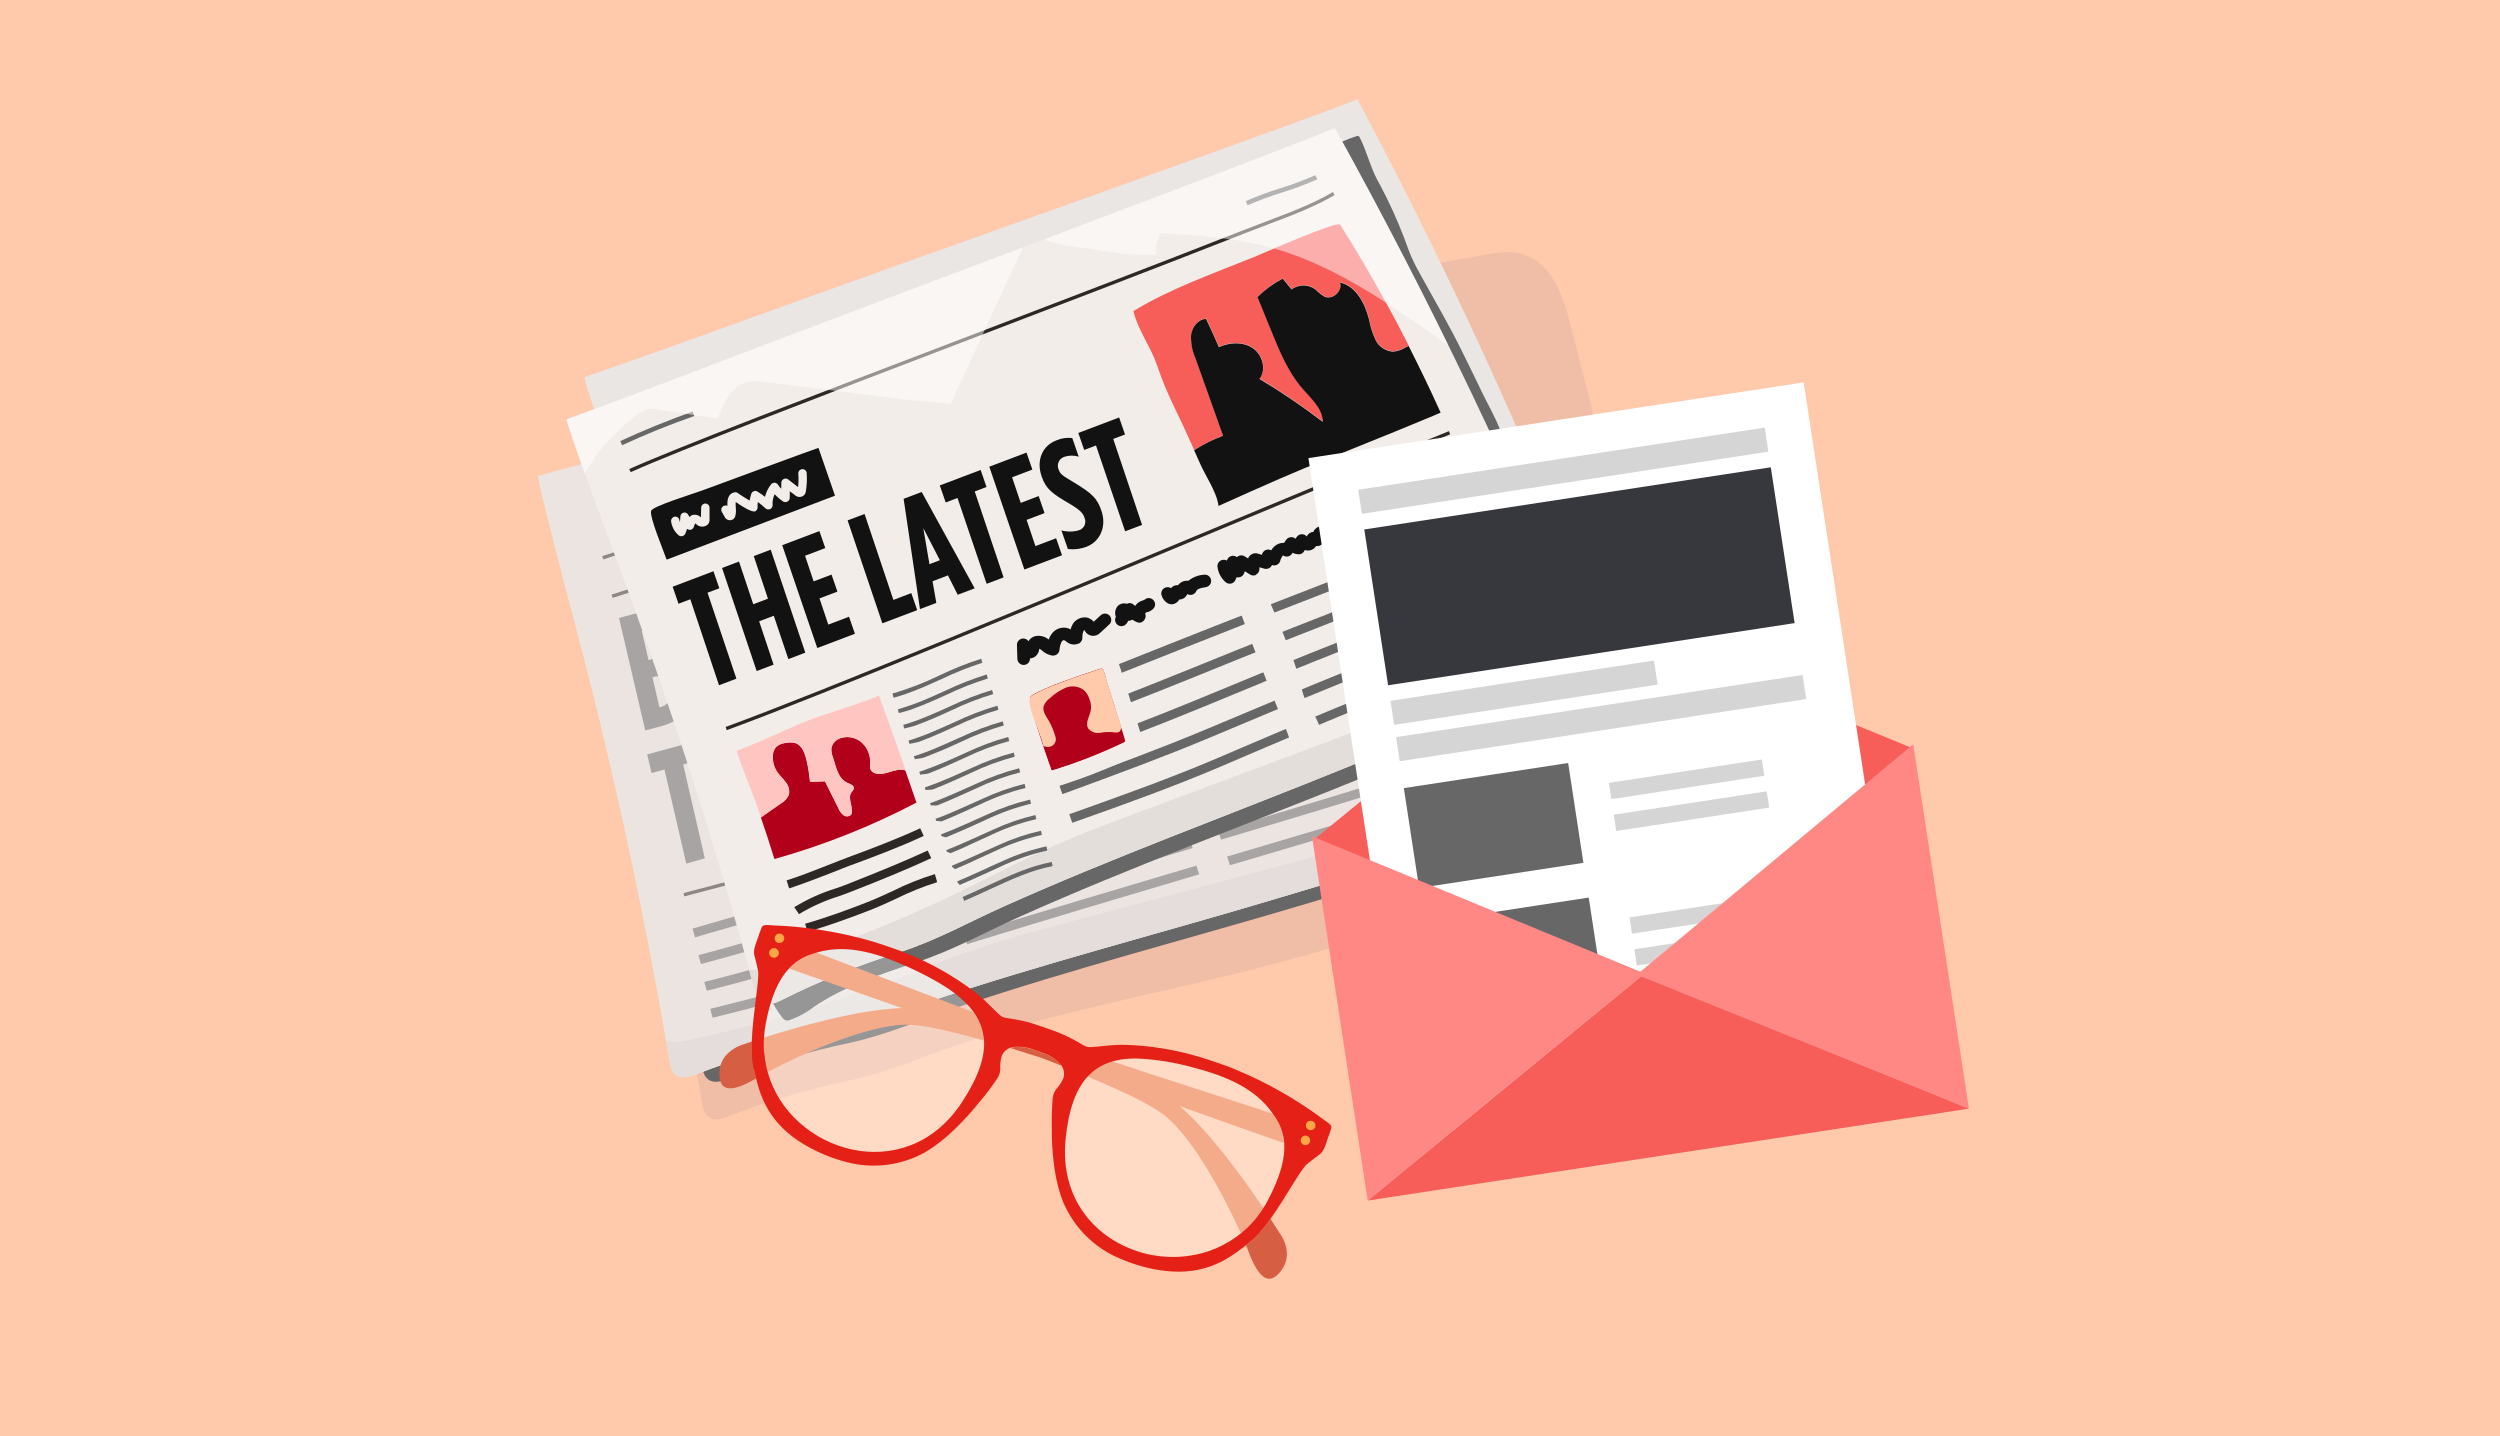 <svg width="1140" height="655" viewBox="0 0 1140 655" fill="none" xmlns="http://www.w3.org/2000/svg">
<rect width="1140" height="655" fill="#FFC9AB"/>
<g clip-path="url(#clip0_49_33308)">
<path d="M320.108 502.646C320.529 505.152 321.123 507.922 323.176 509.397C325.877 511.336 329.64 510.074 332.736 508.819C350.587 501.95 368.956 496.52 387.676 492.629C405.679 488.601 419.842 482.158 436.996 476.38C484.518 460.389 533.828 452.2 582.213 439.17C632.121 425.733 681.394 410.169 730.666 394.604C733.007 394.097 735.14 392.934 736.862 391.285C738.038 389.643 738.769 387.71 738.99 385.71C740.789 376.14 740.591 366.31 738.366 356.838C737.1 351.426 735.212 345.562 737.533 340.487C741.95 330.86 755.893 332.51 757.873 320.65C758.687 315.794 757.457 310.835 756.247 306.052C742.919 253.503 729.586 200.935 716.234 148.374C712.896 135.218 707.699 120.035 694.725 116.026C688.837 114.198 682.476 115.166 676.414 116.294C637.103 123.065 598.172 131.931 559.815 142.865C528.662 151.75 498.224 158.363 468.597 171.072C449.802 179.139 430.426 190.1 410.867 195.435C396.869 199.25 382.833 202.957 368.835 206.772L307.125 223.627C291.447 227.923 275.821 232.018 260.268 236.088C259.271 236.433 273.329 289.803 274.529 294.265C280.285 315.632 285.72 337.069 290.834 358.577C302.199 406.28 311.955 454.317 320.108 502.646Z" fill="#CCA29E" fill-opacity="0.3"/>
<path d="M319.954 485.555C320.393 488.054 320.963 490.813 323.016 492.288C325.723 494.245 329.486 492.983 332.582 491.728C350.432 484.859 368.802 479.429 387.522 475.537C405.518 471.492 419.682 465.049 436.835 459.27C489.829 441.446 543.856 427.656 597.204 411.672L656.998 393.739L686.89 384.785C693.065 382.93 707.31 381.762 708.144 373.154C708.199 370.443 707.637 367.763 706.519 365.296C701.276 350.918 697.174 336.144 694.246 321.126C692.916 314.238 692.46 306.886 690.423 300.183C688.191 292.859 685.347 285.524 682.818 278.222C672.553 248.579 661.691 219.143 650.218 189.939C645.611 178.275 640.907 166.625 636.101 155.031C633.71 149.24 631.295 143.437 628.831 137.67C626.498 132.163 622.82 126.169 621.423 120.378C621.69 121.5 389.736 183.746 368.715 189.487L306.952 206.482C291.268 210.759 275.648 214.873 260.088 218.925C259.092 219.27 273.15 272.639 274.356 277.12C280.105 298.468 285.54 319.906 290.661 341.431C302.02 389.116 311.776 437.153 319.954 485.555Z" fill="#676767"/>
<path d="M305.314 483.478C305.735 485.984 306.311 488.76 308.382 490.229C311.089 492.187 314.845 490.906 317.948 489.67C335.792 482.782 354.162 477.352 372.888 473.479C390.884 469.433 405.048 462.99 422.183 457.218C475.171 439.375 529.204 425.604 582.563 409.595L699.791 374.467C674.01 287.304 642.956 201.785 606.778 118.404C607.051 119.544 375.091 181.772 354.076 187.531L292.33 204.459C276.652 208.755 261.026 212.85 245.455 216.927C244.426 217.121 258.589 270.616 259.741 275.115C265.49 296.464 270.925 317.901 276.04 339.409C287.35 387.131 297.106 435.168 305.314 483.478Z" fill="#F2EDE9"/>
<path d="M282.269 281.809L289.685 279.787C297.881 277.556 306.335 279.001 308.543 288.54L308.662 288.883C310.031 293.834 308.319 299.144 304.305 302.376C308.86 303.167 313.101 305.22 314.591 311.748L314.81 312.381C316.904 321.474 311.414 328.415 301.961 331L294.243 333.086L282.269 281.809ZM300.899 322.482C302.762 322.12 304.38 320.993 305.363 319.377C306.345 317.762 306.603 315.81 306.074 313.989L305.949 313.628C305.68 311.798 304.596 310.19 302.991 309.247C301.387 308.305 299.463 308.141 297.736 308.78L297.537 308.849L300.699 322.551L300.899 322.482ZM295.864 301.027C299.575 300.026 301.579 297.024 300.567 292.577L300.517 292.433C299.474 287.956 296.52 286.752 292.809 287.754L292.664 287.804L295.737 301.071L295.864 301.027Z" fill="#676767"/>
<path d="M310.416 274.146L319.175 271.781C327.866 269.399 335.302 272.532 337.967 284.038L338.186 284.671C339.703 289.813 338.745 295.367 335.61 299.732L346.936 318.785L337.906 321.244L328.289 304.838L326.693 305.27L330.859 323.159L322.227 325.479L310.416 274.146ZM325.161 297.096C328.872 296.094 331.021 293.042 329.647 287.081L329.453 286.521C327.946 280.059 324.638 279.18 320.963 280.169L320.764 280.238L324.636 297.278L325.161 297.096Z" fill="#676767"/>
<path d="M338.849 266.426L357.392 261.381L359.364 269.888L349.198 272.639L352.156 285.4L361.113 282.966L363.175 291.382L354.2 293.822L357.24 306.938L367.557 304.034L369.511 312.548L350.671 317.675L338.849 266.426Z" fill="#676767"/>
<path d="M369.322 257.978L378.352 255.519L399.466 304.482L390.986 306.77L387.043 297.023L379.33 299.127L380.162 309.79L371.966 312.021L369.322 257.978ZM383.94 289.353L377.465 273.114L378.73 290.772L383.94 289.353Z" fill="#676767"/>
<path d="M390.956 252.248L399.429 249.941L404.392 271.421L406.32 248.102L415.924 245.484L412.73 269.424L427.928 296.731L418.469 299.298L408.707 281.303L408.175 287.56L411.24 301.275L402.766 303.582L390.956 252.248Z" fill="#676767"/>
<path d="M419.935 244.358L428.409 242.052L440.256 293.373L431.782 295.68L419.935 244.358Z" fill="#676767"/>
<path d="M434.247 240.454L442.165 238.299L456.698 261.93L450.711 235.967L458.979 233.712L470.826 285.033L463.41 287.054L448.179 262.289L454.453 289.488L446.184 291.744L434.247 240.454Z" fill="#676767"/>
<path d="M470.046 258.927L469.639 257.166C465.809 240.598 470.455 230.224 480.095 227.594C482.307 226.95 484.621 226.837 486.881 227.269L489.051 236.639C486.914 235.8 484.602 235.628 482.358 236.122C477.499 237.44 475.63 243.411 478.182 254.471L478.742 256.969C481.847 270.387 486.313 272.444 489.855 271.481C490.115 271.411 490.368 271.323 490.616 271.217L487.593 258.094L483.416 259.217L481.565 251.234L493.454 248.008L499.632 275.281C497.248 277.422 494.404 278.994 491.322 279.879C482.867 282.18 474.176 276.829 470.046 258.927Z" fill="#676767"/>
<path d="M303.009 350.9L297.092 352.504L295.138 343.99L315.537 338.445L317.491 346.958L311.519 348.581L321.4 391.413L312.933 393.798L303.009 350.9Z" fill="#676767"/>
<path d="M319.04 337.493L327.538 335.198L332.444 356.454L339.86 354.432L334.954 333.176L343.428 330.869L355.275 382.191L346.729 384.523L341.741 362.971L334.325 364.993L339.313 386.544L330.833 388.833L319.04 337.493Z" fill="#676767"/>
<path d="M348.509 329.476L357.007 327.181L368.848 378.484L360.356 380.797L348.509 329.476Z" fill="#676767"/>
<path d="M372.527 375.63L370.358 366.26C373.024 367.28 375.919 367.553 378.738 367.022C380.003 366.807 381.11 366.079 381.771 365C382.451 363.915 382.606 362.606 382.241 361.376L382.197 361.25C381.65 358.909 380.554 357.325 375.444 353.467C368.081 348.142 364.955 345.5 363.523 339.255L363.473 339.111C361.583 330.899 365.432 324.263 372.185 322.491C374.745 321.625 377.49 321.464 380.139 322.024L382.308 331.394C380.086 330.484 377.64 330.278 375.306 330.803C374.103 331.078 373.068 331.841 372.437 332.889C371.806 333.938 371.62 335.217 371.948 336.399L371.998 336.543C372.552 338.963 373.457 339.641 378.615 343.462C387.158 349.795 389.346 352.539 390.708 358.404L390.82 358.729C392.678 366.79 388.589 373.672 381.891 375.424C378.839 376.278 375.615 376.342 372.527 375.63Z" fill="#676767"/>
<path d="M390.66 318.017L399.358 315.653L410.159 346.142L407.131 313.548L414.988 311.394L426.424 341.724L422.79 309.198L431.264 306.891L435.788 360.445L426.903 362.853L415.853 333.523L418.84 365.058L409.937 367.473L390.66 318.017Z" fill="#676767"/>
<path d="M434.123 306.184L452.673 301.158L454.627 309.671L444.478 312.416L447.418 325.183L456.394 322.743L458.341 331.238L449.39 333.69L452.431 346.807L462.778 343.993L464.75 352.5L445.911 357.627L434.123 306.184Z" fill="#676767"/>
<path d="M457.062 299.942L475.612 294.915L477.584 303.422L467.435 306.167L470.375 318.934L479.351 316.494L481.305 325.008L472.329 327.448L475.37 340.564L485.736 337.744L487.689 346.258L468.868 351.378L457.062 299.942Z" fill="#676767"/>
<path d="M479.986 293.725L488.478 291.412L493.422 312.897L495.356 289.536L504.942 286.925L501.802 310.846L516.977 338.202L507.517 340.769L497.755 322.773L497.186 328.922L500.361 342.72L491.887 345.027L479.986 293.725Z" fill="#676767"/>
<path d="M596.157 164.55C589.671 166.796 582.847 168.653 575.37 170.676C571.659 171.677 567.67 172.755 563.536 173.944C524.914 184.99 477.185 198.097 431.039 210.797C362.839 229.536 298.441 247.241 275.12 255.073L274.613 253.609C297.976 245.782 362.393 228.071 430.611 209.326C476.756 196.626 524.486 183.519 563.09 172.479C567.241 171.284 571.194 170.219 574.96 169.198C586.571 166.048 596.586 163.329 606.17 158.897L606.822 160.311C603.354 161.896 599.787 163.314 596.157 164.55Z" fill="#2D2825"/>
<path d="M600.397 182.13C593.911 184.376 587.087 186.233 579.611 188.255C575.899 189.257 571.91 190.335 567.759 191.529C529.154 202.57 481.425 215.677 435.28 228.377C367.08 247.115 302.663 264.827 279.355 272.635L278.848 271.171C302.21 263.344 366.645 245.626 434.863 226.882C480.996 214.145 528.72 201.081 567.342 190.034C571.494 188.839 575.429 187.78 579.212 186.754C590.805 183.61 600.838 180.884 610.423 176.452L611.075 177.866C607.588 179.458 604.027 180.893 600.397 182.13Z" fill="#2D2825"/>
<path d="M515.448 196.972C488.928 204.354 460.546 212.158 433.106 219.697C411.317 225.683 389.958 231.562 370.219 237.02L369.652 235.031C389.409 229.566 410.768 223.687 432.629 217.676C460.088 210.192 488.47 202.387 514.971 194.951L515.448 196.972Z" fill="#676767"/>
<path d="M523.452 348.407L491.571 357.828C432.855 375.185 372.145 393.111 312.046 408.76L311.666 407.252C371.741 391.651 432.438 373.689 491.185 356.362L523.084 346.935L523.452 348.407Z" fill="#2D2825"/>
<path d="M664.571 322.798C572.405 353.54 477.529 380.969 385.754 407.507L316.942 427.408L315.789 423.435L384.565 403.546C476.304 377.021 571.143 349.604 663.237 318.888L664.571 322.798Z" fill="#676767"/>
<path d="M668.755 334.994C637.786 345.171 606.267 354.993 574.214 364.736C514.658 382.89 453.122 400.717 388.777 419.983C383.141 421.813 325.318 438.233 319.792 439.56L319.497 439.176L318.506 435.612L319.177 435.38C324.667 434.066 382.067 417.772 387.54 415.998C451.878 396.715 513.469 378.869 573.031 360.733C605.048 351.002 636.53 341.193 667.409 331.047L668.755 334.994Z" fill="#676767"/>
<path d="M672.936 347.187C642.14 357.163 610.492 366.786 577.869 376.585C520.607 393.803 459.657 411.447 391.797 432.457C380.525 436.117 333.655 449.068 322.62 451.715L322.17 451.527L321.19 447.818L321.878 447.58C332.87 444.927 379.408 432.071 390.553 428.454C458.468 407.487 519.473 389.884 576.704 372.576C609.296 362.807 640.993 353.147 671.644 343.222L672.936 347.187Z" fill="#676767"/>
<path d="M677.121 359.383C646.499 369.157 614.788 378.599 581.511 388.442C526.542 404.725 466.234 422.289 394.84 444.987C377.932 450.478 341.997 459.966 325.485 463.964L324.872 463.953L323.896 460.08L324.603 459.836C341.085 455.869 376.779 446.444 393.56 440.997C465.008 418.28 525.378 400.776 580.358 384.409C613.49 374.616 645.255 365.155 675.822 355.399L677.121 359.383Z" fill="#676767"/>
<path d="M681.274 371.506C650.807 381.084 618.835 390.415 585.139 400.221C532.47 415.585 472.743 433.07 397.789 457.325C375.263 464.639 350.281 470.659 328.242 475.983L327.518 476.234L326.552 472.216L327.277 471.965C349.243 466.666 374.099 460.69 396.516 453.414C471.535 429.055 531.287 411.643 583.993 396.266C617.736 386.423 649.6 377.13 680.037 367.582L681.274 371.506Z" fill="#676767"/>
<path d="M563.704 406.288C560.032 408.106 556.174 409.563 552.215 410.61C548.327 403.718 545.578 396.249 544.087 388.486C543.732 385.937 543.111 383.44 542.236 381.03C541.448 379.4 540.57 377.802 539.577 376.283C535.162 368.865 532.821 360.405 530.529 352.089C535.218 350.627 540.639 346.888 544.008 351.166C547.616 355.727 549.557 363.677 551.671 369.079C552.943 372.282 565.579 405.375 563.704 406.288Z" fill="#F2EDE9"/>
<path d="M415.889 389.297C419.71 387.792 423.662 386.666 427.709 385.932C431.013 393.128 433.139 400.793 433.995 408.654C434.12 411.242 434.542 413.809 435.248 416.317C435.891 417.997 436.631 419.664 437.485 421.251C441.267 429.01 442.9 437.594 444.527 446.099C439.731 447.193 434.026 450.464 431.019 445.939C427.764 440.993 426.537 432.997 424.834 427.433C423.833 424.075 413.963 390.065 415.889 389.297Z" fill="#F2EDE9"/>
<path d="M553.085 403.042L486.873 420.606C473.327 424.204 459.781 427.802 446.493 432.261C431.948 437.136 417.755 443.023 403.379 448.385C374.194 459.261 344.22 467.92 313.749 474.322C310.485 475.149 307.092 475.311 303.77 474.802C304.287 477.7 304.76 480.532 305.284 483.508C305.705 486.014 306.281 488.79 308.352 490.259C311.053 492.198 314.816 490.936 317.918 489.7C335.762 482.812 354.132 477.382 372.858 473.509C390.855 469.463 405.018 463.02 422.153 457.248C475.141 439.405 529.174 425.634 582.534 409.625L699.761 374.497C697.904 368.197 695.993 361.915 694.081 355.634C689.122 360.064 682.419 362.972 676.141 365.409C636.205 381.04 594.575 392.015 553.085 403.042Z" fill="#E4DEDB"/>
<path opacity="0.52" d="M305.314 483.478C305.735 485.984 306.311 488.76 308.382 490.229C311.089 492.187 314.845 490.906 317.948 489.67C335.792 482.782 354.162 477.352 372.888 473.479C390.884 469.433 405.048 462.99 422.183 457.218C475.171 439.375 529.204 425.604 582.563 409.595L699.791 374.467C674.01 287.304 642.956 201.785 606.778 118.404C607.051 119.544 375.091 181.772 354.076 187.531L292.33 204.459C276.652 208.755 261.026 212.85 245.455 216.927C244.426 217.121 258.589 270.616 259.741 275.115C265.49 296.464 270.925 317.901 276.04 339.409C287.35 387.131 297.106 435.168 305.314 483.478Z" fill="#E4DEDB"/>
<path d="M348.949 432.478L349.705 435.01C349.731 435.729 350.101 436.39 350.706 436.788C351.31 437.186 352.069 437.268 352.733 437.017C373.952 433.839 393.438 424.015 414.039 417.59C431.669 412.132 445.287 404.583 461.862 397.487C513.259 375.519 566.039 357.485 617.972 337.356C637.29 328.277 658.29 321.714 678.192 313.972L708.815 302.092C713.91 300.105 719.036 298.148 724.124 296.143C728.693 294.338 730.606 292.421 729.842 287.342C728.6 279.067 722.914 269.68 719.792 261.895C712.981 244.922 705.959 228.043 698.726 211.256C684.26 177.684 668.985 144.472 652.884 111.628C641.947 89.302 630.649 67.163 618.964 45.198C619.346 46.3 393.052 126.707 372.51 134.124L312.284 155.85C296.989 161.369 281.746 166.688 266.551 171.97C265.555 172.315 283.843 224.483 285.394 228.844C292.829 249.67 299.955 270.602 306.774 291.641C321.952 338.226 334.926 385.594 348.949 432.478Z" fill="#EAE6E4"/>
<path d="M351.49 455.342C352.864 458.489 354.636 461.438 356.799 464.11C357.138 464.62 357.621 465.02 358.169 465.255C358.771 465.411 359.413 465.391 360.011 465.184C364.1 463.748 367.938 461.649 371.352 458.969C385.29 449.649 401.575 444.233 417.352 438.992C434.881 433.246 448.357 425.462 464.887 418.058C515.91 395.187 568.328 376.165 619.924 355.181L676.552 332.029L704.887 320.455L719.112 314.659C722.558 313.243 728.796 312.095 730.962 308.977C733.445 305.425 730.019 300.862 728.612 297.443C726.7 292.801 724.782 288.142 722.828 283.495C718.926 274.219 714.988 264.955 710.965 255.741C702.932 237.289 694.651 218.942 686.123 200.702L684.49 197.218C682.312 190.928 678.633 184.814 675.767 178.823C672.901 172.832 669.882 166.691 666.856 160.532C661.159 148.943 654.82 138.021 648.538 126.735C646.782 123.598 645.038 120.437 643.59 117.133C642.346 114.244 641.337 111.274 640.238 108.334C637.15 100.295 633.603 92.454 629.568 84.844C628.967 83.696 628.306 82.548 627.736 81.43C624.627 75.381 623.099 68.623 619.978 62.599C619.866 62.334 619.669 62.118 619.419 61.983C619.152 61.913 618.879 61.947 618.638 62.071C617.533 62.453 616.428 62.836 615.323 63.219C604.412 67.746 593.365 72.057 582.312 76.29C563.133 83.66 543.935 90.976 524.725 98.255L458.659 123.157L401.613 144.632C391.398 148.473 381.194 152.29 370.998 156.185L311.147 178.935C295.945 184.725 280.797 190.315 265.696 195.868C264.699 196.213 283.912 248.061 285.553 252.391C293.344 273.073 300.827 293.862 308.014 314.793C321.144 353.06 333.234 391.665 344.267 430.617C346.527 438.842 348.059 447.603 351.49 455.342Z" fill="#676767"/>
<path d="M343.931 450.734C344.601 453.195 345.448 455.877 347.638 457.163C350.53 458.833 354.15 457.216 357.103 455.667C374.208 447.112 391.97 439.929 410.228 434.234C427.757 428.488 441.233 420.704 457.763 413.3C508.786 390.429 561.204 371.407 612.8 350.422L726.08 304.131C691.954 219.878 652.735 137.793 608.634 58.31C609.009 59.395 384.177 143.728 363.778 151.501L303.927 174.251C288.744 180.035 273.577 185.631 258.476 191.184C257.479 191.529 276.692 243.377 278.333 247.707C286.124 268.389 293.613 289.196 300.794 310.109C316.776 356.497 331.157 403.357 343.931 450.734Z" fill="#F2EDE9"/>
<path d="M314.778 273.264L309.399 275.309L306.714 267.554L325.326 260.482L328.017 268.254L322.632 270.281L335.796 309.466L327.869 312.474L314.778 273.264Z" fill="#121212"/>
<path d="M329.255 258.999L336.982 256.06L343.481 275.529L350.194 273.002L343.714 253.587L351.442 250.648L367.218 297.612L359.491 300.551L352.849 280.787L346.172 283.302L352.759 303.085L345.043 305.999L329.255 258.999Z" fill="#121212"/>
<path d="M356.682 248.61L373.646 242.169L376.331 249.923L367.094 253.426L371.016 265.104L379.179 262.014L381.864 269.768L373.683 272.864L377.7 284.813L387.154 281.235L389.839 288.99L372.675 295.5L356.682 248.61Z" fill="#121212"/>
<path d="M386.504 237.291L394.238 234.37L407.383 273.561L415.557 270.447L418.248 278.22L402.353 284.23L386.504 237.291Z" fill="#121212"/>
<path d="M412.051 227.453L420.286 224.339L444.45 268.277L436.716 271.198L432.261 262.377L425.234 265.053L426.966 274.919L419.504 277.746L412.051 227.453ZM428.585 255.452L421.03 240.842L423.834 257.259L428.585 255.452Z" fill="#121212"/>
<path d="M436.618 227.084L431.232 229.111L428.547 221.357L447.166 214.302L449.851 222.056L444.472 224.101L457.635 263.287L449.908 266.226L436.618 227.084Z" fill="#121212"/>
<path d="M451.115 212.814L468.08 206.372L470.765 214.127L461.51 217.635L465.45 229.307L473.63 226.211L476.316 233.965L468.135 237.061L472.151 249.01L481.587 245.439L484.272 253.193L467.109 259.703L451.115 212.814Z" fill="#121212"/>
<path d="M486.945 250.363L484.003 241.868C486.563 242.581 489.279 242.572 491.847 241.844C492.995 241.528 493.963 240.747 494.485 239.676C495.006 238.604 495.041 237.358 494.599 236.256L494.555 236.129C493.81 233.978 492.643 232.601 487.494 229.567C480.118 225.259 476.954 223.095 475.024 217.347L474.981 217.22C472.383 209.719 475.476 203.182 481.628 200.85C483.933 199.829 486.456 199.441 488.957 199.749L491.899 208.244C489.74 207.575 487.436 207.603 485.292 208.325C484.199 208.684 483.298 209.482 482.788 210.529C482.297 211.569 482.225 212.768 482.643 213.858L482.693 214.003C483.456 216.208 484.342 216.772 489.516 219.879C498.089 225.007 500.401 227.405 502.199 232.774L502.243 232.9C504.79 240.257 501.494 247.026 495.414 249.333C492.722 250.347 489.822 250.703 486.945 250.363Z" fill="#121212"/>
<path d="M499.768 203.131L494.389 205.176L491.703 197.422L510.322 190.368L513.007 198.122L507.628 200.167L520.792 239.352L513.058 242.273L499.768 203.131Z" fill="#121212"/>
<path d="M287.582 215.294L286.948 213.874C309.438 203.819 371.866 179.954 437.976 154.713C482.668 137.637 528.898 119.968 566.232 105.259C570.27 103.679 574.074 102.24 577.732 100.852C588.979 96.593 598.705 92.921 607.813 87.581L608.604 88.927C599.375 94.329 589.595 98.019 578.275 102.303C574.689 103.666 570.832 105.124 566.811 106.698C529.46 121.414 483.229 139.083 438.52 156.164C372.451 181.411 310.036 205.251 287.582 215.294Z" fill="#2D2825"/>
<path d="M331.39 332.954L330.883 331.49C375.896 314.991 476.167 273.204 556.645 239.648C599.998 221.579 637.45 205.978 660.741 196.597L661.248 198.061C637.956 207.442 600.555 223.127 557.171 241.105C476.711 274.656 376.511 316.418 331.39 332.954Z" fill="#2D2825"/>
<path d="M470.915 322.897L469.4 319.05L535.928 292.611C563.452 281.683 580.035 275.313 592.144 270.614C620.009 259.851 625.038 257.908 686.663 230.495L688.353 234.262C626.619 261.712 621.579 263.68 593.623 274.474C581.525 279.149 564.985 285.525 537.449 296.477L470.915 322.897Z" fill="#676767"/>
<path d="M475.403 335.917L473.906 332.063L477.087 330.82C498.004 322.726 519.657 314.358 540.709 305.833C577.168 291.001 595.44 283.884 608.775 278.68C630.856 270.082 639.175 266.857 692.38 243.373L694.058 247.164C640.708 270.699 632.432 273.929 610.278 282.552C596.956 287.732 578.683 294.849 542.26 309.668C521.19 318.199 499.494 326.502 478.572 334.698L475.403 335.917Z" fill="#676767"/>
<path d="M479.916 349.009L478.449 345.124L481.058 344.221C502.34 336.184 524.364 327.889 545.528 319.163C591.248 300.194 610.28 292.692 624.219 287.359C641.797 280.523 652.397 276.387 698.16 256.37L699.819 260.168C654.003 280.204 643.276 284.384 625.734 291.207C611.826 296.63 592.799 304.029 547.116 322.986C525.806 331.762 503.824 340.002 482.519 348.088L479.916 349.009Z" fill="#676767"/>
<path d="M484.429 362.103L483.071 358.181L485.155 357.459C506.758 349.533 529.141 341.336 550.412 332.392C604.878 309.381 623.296 302.275 638.086 296.586C652.876 290.898 664.364 286.454 703.968 269.279L705.628 273.076C665.933 290.283 654.294 294.759 639.583 300.44C624.871 306.122 606.429 313.217 552.018 336.208C530.656 345.184 508.237 353.393 486.585 361.356L484.429 362.103Z" fill="#676767"/>
<path d="M488.937 375.177L487.585 371.273L488.98 370.79C510.997 362.943 533.757 354.839 555.177 345.681C617.585 318.888 634.93 312.315 650.391 306.455C662.942 301.684 674.871 297.168 709.693 282.235L711.316 286.045C676.423 301.003 664.475 305.525 651.851 310.321C636.517 316.138 619.136 322.723 556.801 349.491C535.272 358.687 512.458 366.87 490.447 374.675L488.937 375.177Z" fill="#676767"/>
<path d="M495.175 388.745L493.762 389.234L492.403 385.312L493.128 385.061C514.525 377.652 538.694 369.282 560.264 359.91C631.181 329.037 646.411 323.095 662.559 316.815C673.678 312.479 685.153 307.999 715.39 295.18L717.014 298.99C686.704 311.834 675.193 316.327 664.074 320.663C647.98 326.924 632.751 332.866 561.918 363.69C540.427 373.055 516.427 381.386 495.175 388.745Z" fill="#676767"/>
<path d="M724.393 300.968C720.907 303.147 717.21 304.953 713.365 306.386C708.826 299.901 705.371 292.738 703.131 285.153C702.552 282.662 701.713 280.24 700.627 277.923C699.701 276.362 698.678 274.874 697.541 273.466C692.428 266.492 677.678 235.264 674.583 227.207C679.109 225.275 684.143 221.062 687.914 224.979C691.942 229.171 706.233 259.95 708.877 265.127C710.378 268.171 726.163 299.869 724.393 300.968Z" fill="#F2EDE9"/>
<path d="M563.173 269.918C566.826 268.045 570.665 266.534 574.617 265.408C578.57 272.136 591.273 303.02 592.873 310.745C593.265 313.281 593.922 315.766 594.833 318.163C595.639 319.787 596.547 321.355 597.558 322.867C602.13 330.211 604.55 338.664 606.962 346.918C602.305 348.53 596.927 352.275 593.498 348.058C589.896 343.516 587.755 335.634 585.563 330.239C584.261 327.067 561.328 270.86 563.173 269.918Z" fill="#F2EDE9"/>
<path d="M582.757 346.696L518.56 370.606C505.422 375.5 492.285 380.393 479.508 386.154C465.452 392.438 451.939 399.648 438.136 406.371C410.133 420.015 381.155 431.548 351.425 440.851C348.272 441.943 344.925 442.414 341.595 442.231C342.378 445.077 343.178 447.917 343.937 450.752C344.606 453.212 345.454 455.894 347.644 457.18C350.536 458.851 354.155 457.233 357.109 455.684C374.214 447.129 391.976 439.946 410.234 434.251C427.763 428.505 441.239 420.721 457.768 413.317C508.792 390.446 561.21 371.424 612.806 350.44L726.086 304.148C723.631 298.055 721.128 291.999 718.601 285.931C714.083 290.815 707.75 294.324 701.703 297.369C663.311 316.696 622.98 331.715 582.757 346.696Z" fill="#E4DEDB"/>
<path d="M481.08 298.811C480.681 298.949 480.251 298.996 479.826 298.941C478.101 298.648 476.492 297.869 475.206 296.674C474.901 296.436 474.613 296.192 474.296 295.978C474.185 295.894 474.064 295.835 473.942 295.776C473.84 297.006 473.325 298.156 472.456 299.044C471.694 299.773 470.686 300.203 469.626 300.247L469.67 300.373C469.656 301.916 468.427 303.172 466.882 303.221C465.336 303.27 464.032 302.082 463.925 300.541L463.727 294.111C463.689 292.829 464.513 291.693 465.715 291.297C466.935 290.895 468.256 291.369 468.983 292.413L469.072 292.26C469.787 291.102 470.948 290.295 472.279 290.037C474.154 289.711 476.087 290.135 477.663 291.229L478.213 291.646C478.477 290.886 478.833 290.155 479.268 289.478C480.924 286.759 484.221 285.557 487.238 286.536C487.567 286.666 487.884 286.819 488.189 286.997C488.415 286.068 488.793 285.168 489.306 284.363C490.344 282.85 491.982 281.837 493.798 281.573C495.299 281.336 496.807 281.766 497.975 282.737C498.238 282.97 498.49 283.227 498.729 283.509L501.802 280.663C502.551 279.898 503.645 279.6 504.661 279.896C505.677 280.192 506.467 281.011 506.691 282.067C506.909 283.105 506.532 284.187 505.709 284.857L501.742 288.518C500.79 289.576 499.365 290.09 497.944 289.914C496.524 289.738 495.29 288.87 494.627 287.601C494.59 287.493 494.552 287.384 494.515 287.276C494.376 287.344 494.262 287.424 494.16 287.54C493.699 288.611 493.481 289.8 493.561 290.966C493.511 291.935 493.005 292.819 492.168 293.331C490.16 294.33 487.75 293.991 486.121 292.45C485.821 292.229 485.492 292.04 485.169 291.868C484.733 291.958 484.342 292.236 484.11 292.62C483.522 293.795 483.185 295.106 483.133 296.419C482.993 297.541 482.185 298.488 481.08 298.811Z" fill="#121212"/>
<path d="M520.476 283.791C519.812 284.041 519.066 283.996 518.414 283.695C517.689 283.359 516.97 282.981 516.292 282.548C516.07 282.726 515.792 282.863 515.514 282.939C515.17 283.058 514.801 283.105 514.425 283.073C514.184 283.844 513.701 284.498 513.057 284.984C511.968 285.766 510.464 285.699 509.467 284.81C508.469 283.921 508.186 282.46 508.828 281.266C508.809 281.212 508.79 281.158 508.771 281.104C508.177 279.386 508.604 277.457 509.875 276.147C510.986 275.195 512.505 274.892 513.88 275.347C514.187 275.18 514.513 275.067 514.858 275.008C515.67 274.95 516.485 275.254 517.067 275.822L517.606 276.324C518.292 275.256 519.314 274.457 520.497 274.007C520.835 273.87 521.161 273.757 521.512 273.655L521.82 273.549C522.953 272.428 524.766 272.448 525.887 273.577C527.009 274.707 526.986 276.517 525.853 277.638C525.049 278.422 524.043 278.973 522.942 279.192L522.507 279.343C522.333 279.484 522.244 279.697 522.259 279.915C522.64 281.017 522.339 282.255 521.505 283.07C521.223 283.37 520.862 283.617 520.476 283.791Z" fill="#121212"/>
<path d="M535.542 275.336C534.6 275.662 533.569 275.614 532.655 275.202C531.204 274.409 530.134 273.079 529.687 271.493C529.436 270.77 529.506 269.977 529.857 269.289C530.207 268.601 530.826 268.103 531.563 267.888C532.385 267.624 533.259 267.746 533.985 268.203C534.464 267.592 535.144 267.154 535.887 266.957C536.31 266.831 536.746 266.802 537.178 266.875C537.285 266.716 537.399 266.576 537.512 266.435C538.501 265.364 539.913 264.754 541.368 264.796L541.89 264.838C543.939 263.198 546.426 262.235 549.043 262.058C550.072 261.924 551.071 262.347 551.698 263.162C552.325 263.978 552.459 265.065 552.075 266.008C551.673 266.957 550.807 267.621 549.778 267.754C546.497 268.182 545.748 268.948 545.607 269.361C545.254 270.333 544.407 271.052 543.396 271.24C542.725 271.351 542.032 271.226 541.453 270.9C541.138 271.515 540.702 272.071 540.191 272.532C539.488 273.079 538.637 273.374 537.746 273.379C537.33 274.17 536.652 274.79 535.825 275.157L535.542 275.336Z" fill="#121212"/>
<path d="M572.513 262.27C571.697 262.552 570.769 262.448 570.042 261.991L567.613 260.484L567.368 261.298C567.016 262.392 566.048 263.172 564.91 263.283C564.559 263.324 564.207 263.304 563.872 263.217L563.359 264.488C562.998 265.321 562.235 265.93 561.346 266.116C560.457 266.303 559.521 266.06 558.847 265.463C556.803 263.661 555.49 261.16 555.164 258.46C554.983 256.883 556.131 255.453 557.712 255.27C558.317 255.202 558.931 255.333 559.462 255.635C559.7 254.683 560.388 253.918 561.312 253.598C562.236 253.278 563.251 253.453 564.027 254.054C564.315 253.773 564.646 253.557 565.027 253.425C565.872 253.112 566.794 253.197 567.551 253.684L569.102 254.645C569.52 253.569 570.408 252.735 571.514 252.413C572.258 252.216 573.04 252.249 573.758 252.507L575.431 253L575.477 252.782C575.704 251.914 576.308 251.198 577.116 250.838C577.943 250.47 578.889 250.507 579.67 250.945C580.027 250.336 580.463 249.78 580.961 249.284C582.191 248.089 583.845 247.475 585.549 247.533L586.45 246.209C586.993 245.373 587.945 244.901 588.934 244.944C589.607 244.954 590.264 245.212 590.748 245.672C590.927 245.367 591.124 245.056 591.351 244.775C591.877 244.066 592.696 243.621 593.581 243.598C594.466 243.575 595.306 243.952 595.865 244.628C596.422 243.424 597.565 242.623 598.886 242.51C599.554 240.983 601.052 239.978 602.719 239.927C604.174 239.909 605.468 240.777 606.016 242.125C606.608 243.601 605.887 245.267 604.426 245.854L603.992 246.005C603.871 246.593 603.634 247.141 603.3 247.641L603.031 247.977C602.294 248.779 601.207 249.155 600.132 248.981L599.72 249.549C598.918 250.514 597.73 251.068 596.469 251.059C595.96 251.053 595.444 250.969 594.945 250.818C594.534 252.033 593.348 252.828 592.068 252.765C591.152 252.698 590.247 252.485 589.418 252.084L589.108 252.535C588.678 253.17 588.022 253.62 587.278 253.756C586.534 253.892 585.75 253.738 585.115 253.311L584.952 253.367C584.39 254.088 583.987 254.916 583.766 255.802C583.544 256.567 583.011 257.197 582.3 257.544C581.588 257.892 580.77 257.932 580.028 257.663C579.78 258.235 579.342 258.73 578.8 259.04C578.126 259.435 577.308 259.536 576.542 259.316L574.286 258.66C574.367 258.895 574.286 259.186 574.294 259.446C574.312 260.493 573.753 261.456 572.837 261.975L572.513 262.27Z" fill="#121212"/>
<path d="M396.803 350.584C396.656 349.926 396.643 349.243 396.757 348.576C397.075 344.984 395.788 341.442 393.244 338.902C390.647 336.38 386.884 335.477 383.41 336.518C381.228 337.132 379.544 338.889 379.047 341.085C378.959 342.533 379.199 343.988 379.766 345.33C381.237 349.578 381.97 355.153 386.665 357.111C387.804 357.587 389.325 358.112 389.291 359.359C389.275 360.134 388.578 360.699 388.148 361.334C386.233 364.183 389.326 368.132 388.16 371.329C387.262 372.369 385.718 372.539 384.606 371.73C383.542 370.884 382.73 369.769 382.249 368.498C380.204 364.409 378.183 360.331 376.145 356.26C376.145 356.26 370.152 356.533 369.333 356.453C369.026 353.34 368.538 350.23 367.868 347.183C367.097 343.786 365.817 339.796 362.533 338.808C361.11 338.45 359.625 338.439 358.198 338.771C356.66 338.899 355.217 339.479 354.003 340.426C352.924 341.589 352.341 343.127 352.358 344.7C352.211 347.322 352.949 349.92 354.427 352.08C355.56 353.712 357.146 355.187 358.316 356.806C359.606 358.364 360.101 360.439 359.65 362.417C358.892 364.096 357.604 365.474 356.007 366.371L346.941 372.709C349.119 378.999 351.214 385.399 353.119 391.722C375.553 385.432 397.258 376.802 417.903 365.989C416.232 361.163 414.542 356.283 412.821 351.312C408.202 349.693 402.456 354.78 398.118 352.214C397.502 351.84 397.041 351.271 396.803 350.584Z" fill="#B2001A"/>
<path d="M375.206 326.12C361.894 330.568 349.414 337.42 336.046 342.292C335.394 342.518 342.246 359.376 342.659 360.569C344.176 364.598 345.627 368.67 347.059 372.749L356.126 366.411C357.722 365.514 359.011 364.137 359.768 362.458C360.22 360.479 359.724 358.404 358.434 356.847C357.265 355.228 355.679 353.753 354.545 352.121C353.067 349.961 352.329 347.362 352.477 344.74C352.459 343.167 353.043 341.629 354.121 340.466C355.336 339.52 356.778 338.939 358.316 338.811C359.743 338.479 361.229 338.491 362.651 338.849C365.967 339.927 367.216 343.826 367.986 347.223C368.656 350.271 369.145 353.381 369.451 356.493C370.307 356.561 376.269 356.318 376.263 356.3C378.302 360.372 380.322 364.449 382.367 368.538C382.848 369.809 383.66 370.925 384.724 371.771C385.837 372.58 387.381 372.41 388.279 371.37C389.444 368.173 386.352 364.224 388.267 361.374C388.696 360.74 389.393 360.174 389.409 359.4C389.444 358.153 387.923 357.627 386.784 357.151C382.059 355.225 381.343 349.643 379.884 345.371C379.318 344.028 379.078 342.573 379.165 341.126C379.662 338.929 381.347 337.172 383.528 336.558C387.003 335.517 390.765 336.421 393.363 338.942C395.906 341.482 397.194 345.024 396.875 348.616C396.761 349.283 396.775 349.967 396.921 350.624C397.189 351.281 397.662 351.825 398.29 352.175C402.622 354.723 408.302 349.679 412.993 351.273C409.031 339.832 404.942 328.435 400.738 317.057C400.887 317.896 376.717 325.618 375.206 326.12Z" fill="#FFC5C0"/>
<path d="M629.098 238.991C628.373 239.242 627.584 239.192 626.884 238.867L624.75 237.805C624.671 238.864 623.996 239.786 623.024 240.204C622.053 240.621 620.93 240.484 620.092 239.822L619.34 239.233C619.968 240.695 619.278 242.392 617.805 243.003C616.339 243.632 614.64 242.945 614.036 241.494C612.469 238.373 613.385 234.574 616.187 232.471C617.125 231.781 618.386 231.729 619.368 232.341L620.271 232.898L620.574 232.308C621.384 231.015 623.053 230.559 624.4 231.286L625.869 232.012C626.087 230.297 627.351 228.908 629.05 228.542C630.031 228.385 631.021 228.609 631.846 229.174L634.734 226.675C635.239 226.258 635.891 226.032 636.546 226.048C636.832 225.058 637.631 224.316 638.64 224.068C639.632 223.826 640.696 224.145 641.401 224.893C642.107 225.641 642.355 226.709 642.062 227.68L641.102 231.353C640.846 232.372 640.067 233.169 639.039 233.423C638.145 233.652 637.203 233.452 636.493 232.868L634.56 234.549C634.007 235.065 633.338 235.418 632.601 235.572C632.147 235.668 631.68 235.668 631.225 235.583C631.186 235.94 631.166 236.292 631.145 236.643C631.095 237.611 630.565 238.483 629.722 238.978C629.528 239.004 629.31 239.019 629.098 238.991Z" fill="#121212"/>
<path d="M283.712 203.01L282.837 201.127C293.591 196.148 304.715 191.648 315.874 187.662L316.581 189.705C305.463 193.575 294.34 198.075 283.712 203.01Z" fill="#676767"/>
<path d="M568.933 93.615L568.058 91.732C573.198 89.466 578.481 87.495 583.852 85.838C589.284 84.18 594.597 82.178 599.785 79.875L600.66 81.758C595.406 84.104 589.996 86.119 584.498 87.821C579.218 89.447 574.001 91.375 568.933 93.615Z" fill="#676767"/>
<path d="M479.555 351.423C490.811 348.011 501.786 343.725 512.406 338.651C512.695 338.55 512.936 338.366 513.084 338.092C513.166 337.8 513.157 337.48 513.038 337.197L503.326 305.986C503.315 305.545 503.056 305.148 502.672 304.917C502.288 304.686 501.809 304.71 501.423 304.945C495.588 306.783 489.784 308.773 484.048 310.961C480.588 312.16 471.004 316.065 469.833 317.665C468.123 319.816 479.555 351.423 479.555 351.423Z" fill="#B2001A"/>
<path d="M490.338 308.62C493.961 307.365 497.658 306.146 501.422 304.944C501.807 304.709 502.274 304.71 502.67 304.917C503.066 305.123 503.307 305.526 503.324 305.986L512.964 337.221C513.082 337.504 513.092 337.825 513.01 338.116C512.861 338.39 512.621 338.575 512.331 338.675C504.395 342.476 496.223 345.832 487.907 348.712C485.117 349.678 482.308 350.59 479.481 351.448C479.481 351.448 468.067 319.895 469.782 317.581C470.953 315.981 480.555 312.129 483.997 310.877C486.117 310.143 488.219 309.415 490.338 308.681M487.835 301.451C485.679 302.197 483.541 302.938 481.385 303.684C466.465 309.114 464.362 312.008 463.58 313.089C460.672 317.112 461.608 321.868 466.734 337.725C469.394 345.933 472.261 353.685 472.367 353.992L474.746 360.86L481.7 358.736C484.618 357.847 487.536 356.897 490.417 355.899C499.004 352.926 507.441 349.457 515.637 345.526C519.734 343.763 521.775 339.11 520.28 334.911L511.001 305.068L510.532 303.712C509.935 301.287 508.331 299.232 506.124 298.073C503.916 296.914 501.314 296.722 498.977 297.592C495.225 298.77 491.42 300.027 487.688 301.319L487.835 301.451Z" fill="#F2EDE9"/>
<path d="M478.152 340.634C479.812 340.504 481.15 339.272 481.436 337.634C481.499 336.762 481.338 335.887 480.996 335.074C480.373 332.982 479.532 330.966 478.481 329.043C477.14 326.754 475.144 324.328 475.977 321.813C476.526 320.469 477.447 319.32 478.638 318.482C480.774 316.447 483.248 314.801 485.945 313.624C488.733 312.476 491.944 312.903 494.317 314.774C495.56 315.962 496.45 317.476 496.904 319.14C497.404 320.465 497.607 321.873 497.489 323.29C497.14 326.326 494.665 329.491 496.21 332.134C497.482 333.758 499.558 334.537 501.585 334.179C503.569 333.816 505.562 333.713 507.571 333.888C513.774 335.161 510.318 328.463 509.269 325.081L503.376 306.13C503.366 305.689 503.107 305.293 502.722 305.061C502.338 304.83 501.859 304.854 501.474 305.089C495.638 306.928 489.834 308.917 484.099 311.106C480.638 312.304 471.054 316.21 469.883 317.809C468.17 320.184 471.959 328.609 472.689 331.008C473.314 332.815 476.36 340.849 475.706 340.367C475.053 339.885 477.22 340.754 478.152 340.634Z" fill="#FFC9AB"/>
<path d="M363.564 403.835L359.85 405.121L358.689 401.475C365.008 399.449 371.327 396.957 377.593 394.484C381.16 393.066 384.945 391.573 388.652 390.209C398.095 386.716 409.059 382.575 419.602 377.69L421.216 381.179C410.552 386.127 399.498 390.299 389.982 393.817C386.359 395.071 382.599 396.636 378.996 398.066C373.87 400.023 368.691 402.06 363.564 403.835Z" fill="#2D2825"/>
<path d="M364.334 416.846L362.184 413.684C368.122 410.028 374.51 407.148 381.18 405.081C383.499 404.278 385.818 403.475 388.045 402.522C399.579 397.921 411.494 393.187 423.032 387.836L424.647 391.325C413.018 396.708 401.049 401.521 389.459 406.081C387.178 406.992 384.835 407.844 382.474 408.702C376.13 410.656 370.037 413.393 364.334 416.846Z" fill="#2D2825"/>
<path d="M381.56 420.64C377.302 422.114 372.795 423.573 368.185 424.907L367.132 421.223C377.671 418.201 387.742 414.41 395.323 411.46C399.307 409.899 403.276 408.059 407.106 406.287C413.28 403.198 419.714 400.626 426.312 398.584L427.346 402.274C420.954 404.265 414.726 406.786 408.739 409.77C404.836 411.567 400.819 413.444 396.72 415.025C392.621 416.607 387.104 418.72 381.56 420.64Z" fill="#2D2825"/>
<path d="M413.203 316.384C411.392 317.011 409.399 317.701 407.439 318.137L406.958 316.279C414.379 314.094 421.611 311.306 428.569 307.905C434.672 304.962 440.986 302.452 447.449 300.375L447.966 302.22C441.593 304.265 435.37 306.744 429.358 309.656C424.092 312.026 418.711 314.476 413.203 316.384Z" fill="#676767"/>
<path d="M415.248 323.633C413.437 324.26 411.568 324.725 409.876 325.169L409.414 323.426C413.24 322.344 417.008 321.039 420.684 319.524C424.232 318.052 427.616 316.516 431.018 314.973C437.127 312.048 443.453 309.574 449.936 307.552L450.453 309.397C443.983 311.395 437.681 313.881 431.596 316.818C429.455 317.782 427.283 318.777 425.093 319.717C421.859 321.101 418.576 322.46 415.248 323.633Z" fill="#676767"/>
<path d="M417.28 330.904C415.668 331.462 413.943 331.756 412.311 332.199L411.881 330.547C415.694 329.429 419.432 328.094 423.095 326.542C426.643 325.07 430.148 323.472 433.448 321.985C439.557 319.06 445.907 316.598 452.397 314.654L452.896 316.506C446.352 318.468 439.947 320.949 433.796 323.929L427.233 326.89C423.969 328.304 420.638 329.701 417.28 330.904Z" fill="#676767"/>
<path d="M419.311 338.176C417.843 338.684 416.25 338.831 414.757 339.206L414.244 337.724C418.038 336.552 421.788 335.193 425.444 333.623C428.986 332.133 432.491 330.535 435.791 329.048C441.924 326.135 448.269 323.715 454.789 321.801L455.27 323.659C448.617 325.599 442.152 328.08 435.91 331.092L429.274 334.078C426.053 335.497 422.71 336.918 419.311 338.176Z" fill="#676767"/>
<path d="M421.351 345.423C420.028 345.881 418.531 345.894 417.189 346.237L416.713 344.863C420.374 343.717 424.214 342.266 427.882 340.672C431.55 339.078 434.923 337.566 438.229 336.097C444.362 333.184 450.738 330.794 457.258 328.94L457.739 330.798C451.044 332.732 444.518 335.215 438.246 338.257L431.544 341.286C428.159 342.701 424.768 344.159 421.351 345.423Z" fill="#676767"/>
<path d="M423.385 352.695C422.207 353.103 420.817 352.957 419.626 353.268L419.182 351.985C422.806 350.73 426.663 349.272 430.344 347.714C434.025 346.156 437.385 344.608 440.685 343.122C446.824 340.226 453.206 337.854 459.746 336.055L460.208 337.919C453.373 339.801 446.725 342.285 440.345 345.364L433.553 348.425C430.271 349.906 426.844 351.376 423.385 352.695Z" fill="#676767"/>
<path d="M425.473 359.949C424.44 360.306 423.139 360.008 422.1 360.287L421.693 359.112C425.425 357.819 429.167 356.321 432.842 354.745C436.517 353.169 439.876 351.621 443.182 350.152C449.322 347.257 455.734 344.915 462.293 343.17L462.737 345.04C455.81 346.893 449.066 349.39 442.614 352.495C440.352 353.521 438.078 354.572 435.755 355.599C432.377 357.092 428.908 358.618 425.473 359.949Z" fill="#676767"/>
<path d="M427.46 367.215C426.572 367.522 425.385 367.083 424.497 367.33L424.121 366.246C427.854 364.953 431.577 363.401 435.227 361.813C438.877 360.225 442.255 358.671 445.579 357.196C451.743 354.312 458.15 352.013 464.727 350.322L465.172 352.192C458.154 354.015 451.331 356.52 444.806 359.65L437.784 362.81C434.484 364.297 430.979 365.834 427.46 367.215Z" fill="#676767"/>
<path d="M429.49 374.487C428.765 374.738 427.674 374.165 426.924 374.344L426.593 373.386C430.343 372.087 434.059 370.456 437.685 368.856C441.311 367.256 444.707 365.696 448.037 364.239C454.201 361.355 460.639 359.086 467.228 357.431L467.637 359.314C460.521 361.09 453.632 363.577 447.022 366.756L440.013 369.953C436.593 371.502 433.057 373.07 429.49 374.487Z" fill="#676767"/>
<path d="M431.538 381.753C430.94 381.96 429.974 381.222 429.376 381.368L429.075 380.501C432.794 379.112 436.517 377.499 440.143 375.899C443.769 374.299 447.159 372.72 450.489 371.264C456.665 368.416 463.115 366.183 469.73 364.601L470.139 366.483C462.938 368.248 455.951 370.749 449.269 373.953L442.26 377.149C438.694 378.688 435.111 380.293 431.538 381.753Z" fill="#676767"/>
<path d="M433.512 389.026C433.077 389.176 432.207 388.303 431.759 388.418L431.496 387.659C435.215 386.209 438.931 384.578 442.551 382.96C446.171 381.343 449.56 379.764 452.891 378.307C459.061 375.442 465.511 373.208 472.132 371.644L472.54 373.527C465.242 375.244 458.152 377.74 451.404 380.988L444.238 384.259C440.825 385.946 437.193 387.528 433.512 389.026Z" fill="#676767"/>
<path d="M435.612 396.274C435.304 396.38 434.541 395.349 434.245 395.431L434.02 394.781C437.708 393.301 441.43 391.628 445.025 389.998C448.62 388.368 452.034 386.802 455.383 385.338C461.584 382.503 468.046 380.306 474.692 378.814L475.064 380.709C467.693 382.391 460.5 384.882 453.667 388.119L446.429 391.415C442.913 393.098 439.245 394.753 435.612 396.274Z" fill="#676767"/>
<path d="M437.644 403.545C437.499 403.595 436.826 402.411 436.681 402.462L436.487 401.901C440.18 400.379 443.896 398.688 447.485 397.04C451.074 395.393 454.488 393.826 457.836 392.363C464.037 389.527 470.519 387.384 477.183 385.946L477.556 387.842C470.075 389.501 462.828 392.011 455.923 395.333C453.516 396.409 451.085 397.534 448.6 398.678C445.017 400.284 441.319 401.969 437.644 403.545Z" fill="#676767"/>
<path d="M439.688 410.792L438.917 409.035C442.61 407.453 446.319 405.743 449.902 404.077C460.077 399.36 469.68 394.921 479.626 393.056L479.98 394.957C470.276 396.759 460.764 401.166 450.709 405.822C447.108 407.494 443.405 409.222 439.688 410.792Z" fill="#676767"/>
<path d="M545.17 163.2C543.69 159.866 543.027 156.25 543.187 152.611C543.645 149.011 546.382 145.432 550 145.272C552.04 149.525 554.003 153.845 555.869 158.179C560.773 155.934 566.856 155.629 571.32 158.618C575.784 161.606 577.652 168.408 574.359 172.666C584.359 178.636 594.009 185.173 603.258 192.253C603.192 186.203 597.917 181.633 593.926 177.024C587.4 169.486 583.551 160.07 579.783 150.829C577.671 145.67 575.572 140.486 573.454 135.308C576.855 131.945 580.728 129.126 584.972 126.907L588.99 131.831C592.207 129.462 596.584 129.445 599.81 131.789C601.103 133.062 602.534 134.206 604.066 135.173C607.746 136.834 612.47 132.546 611.112 128.685C618.411 130.368 622.503 138.141 624.286 145.398C624.891 148.67 625.896 151.864 627.305 154.878C628.793 157.946 631.834 159.99 635.244 160.226C637.43 160.036 639.55 159.302 641.386 158.099L642.374 157.555C638.744 150.472 635.055 143.45 631.202 136.485C624.839 124.964 618.15 113.616 611.111 102.431C609.872 100.492 575.43 115.758 572.49 116.938C553.907 124.446 533.87 131.506 516.833 141.839C518.849 150.473 524.622 157.886 527.508 166.279C529.844 173.142 532.615 179.854 535.802 186.362C538.87 192.587 541.752 198.917 544.555 205.253C548.703 202.582 553.116 200.386 557.735 198.665L545.17 163.2Z" fill="#F75D59"/>
<path d="M641.33 158.24C639.494 159.442 637.375 160.176 635.188 160.367C631.779 160.13 628.738 158.086 627.249 155.019C625.84 152.005 624.836 148.81 624.23 145.538C622.393 138.3 618.356 130.508 611.057 128.825C612.378 132.639 607.762 136.889 604.011 135.314C602.479 134.346 601.048 133.202 599.755 131.929C596.528 129.585 592.152 129.603 588.934 131.972L584.916 127.048C580.673 129.266 576.799 132.085 573.399 135.449C575.516 140.627 577.616 145.81 579.727 150.97C583.495 160.211 587.344 169.627 593.87 177.164C597.904 181.84 603.118 186.29 603.202 192.394C593.953 185.314 584.304 178.777 574.303 172.807C577.597 168.549 575.71 161.753 571.264 158.758C566.819 155.764 560.718 156.075 555.814 158.319C553.948 153.986 551.985 149.666 549.944 145.413C546.321 145.555 543.589 149.152 543.132 152.752C542.971 156.39 543.635 160.006 545.114 163.34L557.709 198.715C553.09 200.436 548.677 202.632 544.529 205.303C544.773 206.008 545.144 206.669 545.442 207.355C545.995 208.601 546.56 209.822 547.095 211.074C549.596 216.949 554.909 224.38 555.639 230.706C555.639 230.706 582.585 218.521 594.384 213.686C612.99 206.069 631.715 198.735 650.271 190.973C652.492 190.062 654.737 189.163 656.921 188.144C652.317 177.896 647.411 167.773 642.331 157.731L641.33 158.24Z" fill="#121212"/>
<path d="M303.978 255.202L380.758 226.024L373.209 204.225C373.172 204.117 325.551 221.64 320.993 223.36C316.435 225.08 297.227 230.901 296.898 232.999C296.203 235.972 302.439 250.756 303.978 255.202Z" fill="#121212"/>
<path d="M311.297 244.408L311.08 244.483C310.475 244.611 309.873 244.455 309.408 244.05C307.523 242.415 306.329 240.136 306.017 237.653C305.945 236.626 306.687 235.721 307.716 235.587C308.745 235.454 309.668 236.187 309.825 237.225C309.853 237.54 309.923 237.859 310.011 238.173C310.166 237.33 310.229 236.458 310.238 235.605C310.247 234.751 310.802 234.012 311.63 233.766C312.464 233.538 313.365 233.914 313.792 234.678L314.404 235.741C314.799 235.3 315.293 234.968 315.86 234.791C317.239 234.496 318.662 234.914 319.637 235.912L319.723 231.531C319.723 230.478 320.581 229.614 321.636 229.613C322.69 229.612 323.555 230.467 323.554 231.52L323.546 236.887C323.616 237.733 323.315 238.566 322.74 239.19C321.173 240.583 318.771 240.443 317.366 238.905L317.036 238.655C316.751 239.179 316.532 239.72 316.369 240.303C316.146 241.008 315.527 241.506 314.789 241.599C314.244 241.667 313.697 241.492 313.286 241.128C313.071 241.911 312.812 242.689 312.481 243.431C312.238 243.9 311.817 244.268 311.297 244.408Z" fill="#F2EDE9"/>
<path d="M350.981 232.205C350.292 232.443 349.545 232.277 349.024 231.769C347.94 230.748 346.778 229.794 345.562 228.92C345.456 229.726 345.428 230.525 345.461 231.323C345.506 232.097 345.071 232.834 344.353 233.164C342.893 233.811 338.009 230.665 335.475 228.911C335.441 229.752 335.444 230.581 335.508 231.409C335.674 232.708 335.609 234.046 335.302 235.327C335.121 235.976 334.709 236.544 334.143 236.902C333.492 237.249 332.723 237.313 332.017 237.092C331.312 236.87 330.749 236.357 330.432 235.677C329.963 234.908 329.53 234.127 329.115 233.34C328.874 232.877 328.825 232.327 328.984 231.847C329.154 231.342 329.501 230.939 329.99 230.709C330.526 230.442 331.151 230.428 331.687 230.688C331.594 228.311 331.796 225.144 334.942 224.5C335.546 224.372 336.197 224.551 336.65 224.982C337.122 225.405 339.776 227.037 341.845 228.264C342.003 227.197 342.252 226.159 342.593 225.15C342.787 224.597 343.225 224.162 343.768 223.974C344.312 223.786 344.9 223.845 345.389 224.142C346.579 224.883 347.727 225.68 348.84 226.55C349.339 224.474 350.299 222.502 351.627 220.828C352.01 220.351 352.589 220.09 353.207 220.118C353.808 220.153 354.375 220.443 354.714 220.953C355.176 221.643 355.692 222.315 356.251 222.931L356.269 220.172C356.261 219.446 356.678 218.775 357.336 218.446C358.005 218.093 358.836 218.149 359.429 218.632L363.923 222.116C364.155 220.092 364.193 218.035 364.02 216.01C363.935 214.946 364.732 214.023 365.798 213.937C366.864 213.851 367.788 214.644 367.848 215.697C368.047 218.441 367.926 221.196 367.489 223.918C367.419 224.772 366.997 225.545 366.33 226.08C365.103 226.93 363.446 226.775 362.404 225.699L360.136 224.014L360.121 227.016C360.122 227.724 359.735 228.364 359.102 228.704C358.464 229.087 357.663 229.061 357.053 228.645C355.654 227.712 354.375 226.596 353.234 225.352C352.518 226.916 352.197 228.626 352.288 230.355C352.315 231.136 351.874 231.855 351.157 232.185L350.981 232.205Z" fill="#F2EDE9"/>
<g opacity="0.5">
<path d="M303.925 174.25C288.742 180.034 273.575 185.63 258.474 191.183C258.003 191.346 262.114 203.161 266.716 215.98C268.679 212.507 270.824 209.152 273.153 205.917C278.281 199.688 284.117 194.043 290.532 189.13C291.811 188.019 293.287 187.184 294.894 186.668C296.558 186.375 298.25 186.397 299.908 186.733C308.979 188.025 318.051 189.438 327.076 190.949C330.55 184.341 332.486 176.221 340.836 174.2C343.625 173.7 346.468 173.707 349.251 174.242L411.782 182.081C419.139 182.995 426.128 182.963 433.465 184.289L466.415 112.799C417.321 131.339 372.433 148.198 363.776 151.5L303.925 174.25ZM608.698 58.266C608.905 58.862 540.758 84.728 476.16 109.121C481.869 111.78 490.224 112.53 494.462 113.107C506.003 114.677 515.388 116.934 527.151 116.099C526.932 112.713 527.671 109.34 529.269 106.337C545.842 107.319 562.433 108.355 578.507 112.586C604.437 119.497 627.393 134.462 649.408 149.753C653.14 152.327 656.891 154.955 660.54 157.699C644.067 124.134 626.75 91.002 608.632 58.309L608.698 58.266Z" fill="white"/>
</g>
</g>
<path d="M339.445 476.091L342.866 474.911C342.603 478.786 342.842 482.678 343.578 486.491C343.995 488.076 344.344 489.859 344.803 491.753C335.582 497.131 327.787 499.361 328.042 489.102C328.296 478.844 339.445 476.091 339.445 476.091ZM583.465 562.228C583.465 562.228 581.932 559.739 579.333 555.776C577.229 558.815 574.878 561.675 572.304 564.327C571.577 565.062 570.805 565.751 569.993 566.39L568.189 567.802C568.57 568.719 568.904 569.609 569.146 570.223C571.421 576.445 574.104 581.483 577.162 582.793C579.251 583.679 581.572 582.869 584.138 579.501C590.562 571.15 583.465 562.228 583.465 562.228ZM474.979 480.041L473.395 479.48L471.829 478.915C468.671 477.608 465.227 477.14 461.834 477.556C461.414 477.627 461.002 477.735 460.602 477.88C465.183 479.288 469.82 480.76 474.416 482.223C477.631 483.372 480.877 484.712 484.085 485.982C483.931 485.723 483.759 485.475 483.57 485.24C481.208 482.79 478.246 480.998 474.979 480.041Z" fill="#D55E43"/>
<path d="M558.454 511.691L537.935 504.385C546.846 512.013 556.386 523.623 564.432 534.41C568.9 540.394 572.887 546.146 576.057 550.837C574.457 553.352 572.636 555.72 570.615 557.913C569.115 559.511 567.508 561.007 565.806 562.389C558.892 546.877 544.087 518.442 530.397 508.123C528.396 506.67 526.307 505.341 524.142 504.145C522.757 503.353 521.263 502.529 519.671 501.711C518.677 501.195 517.646 500.689 516.591 500.168C515.536 499.648 514.849 499.31 513.935 498.873C510.353 497.163 506.437 495.401 502.296 493.618L502.117 493.546L499.417 492.381L497.779 491.695L495.85 490.886C496.16 490.546 496.498 490.237 496.831 489.911L497.21 489.532C498.198 488.603 499.266 487.761 500.4 487.017C501.518 486.31 502.689 485.689 503.902 485.158C504.971 484.7 506.067 484.305 507.183 483.976L508.856 484.573L515.772 486.742L519.975 488.229L555.294 499.679L580.44 507.881C580.95 508.605 581.422 509.338 581.871 510.058C584.017 513.43 585.279 517.289 585.541 521.278L558.454 511.691ZM444.21 461.693L372.352 434.388C371.457 434.624 370.486 434.879 369.718 435.221C365.93 436.514 362.522 438.727 359.798 441.66L411.252 459.674C391.208 460.321 362.765 468.562 348.381 473.124C348.023 478.415 348.564 483.728 349.981 488.837C363.863 481.456 396.312 466.676 414.668 467.272C422.038 467.526 434.538 470.44 448.671 474.48C448.646 473.928 448.578 473.368 448.515 472.826C448.201 470.154 447.424 467.558 446.218 465.154C445.639 463.95 444.968 462.793 444.21 461.693Z" fill="#EF8556"/>
<path opacity="0.31" d="M448.732 474.464C449.164 482.328 446.023 491.471 438.444 502.939C412.654 541.893 360.098 525.226 350.042 488.822C348.607 483.72 348.047 478.412 348.386 473.123C348.518 470.984 348.785 468.856 349.183 466.75C351.527 454.347 355.173 446.587 359.747 441.674C362.47 438.741 365.878 436.528 369.667 435.235C370.544 435.004 371.504 434.632 372.301 434.402C381.238 431.812 393.014 431.366 413.181 440.519C427.301 446.936 438.324 453.41 444.158 461.707C444.935 462.8 445.625 463.952 446.222 465.153C447.428 467.557 448.206 470.153 448.52 472.825C448.639 473.352 448.697 473.875 448.732 474.464ZM578.048 547.541C577.416 548.704 576.785 549.868 576.076 550.892C574.476 553.407 572.655 555.775 570.634 557.968C569.134 559.566 567.528 561.062 565.826 562.444C559.02 567.953 550.831 571.487 542.153 572.661C540.925 572.844 539.681 572.972 538.446 573.058C533.153 573.412 527.836 572.969 522.675 571.742L520.793 571.26C520.036 571.04 519.28 570.821 518.612 570.558C498.969 564.158 483.366 546.265 485.885 519.735C487.215 505.903 490.641 496.705 495.944 490.922C496.254 490.581 496.592 490.273 496.925 489.946L497.304 489.567C498.292 488.638 499.36 487.797 500.494 487.053C501.612 486.345 502.783 485.724 503.996 485.194C505.065 484.735 506.161 484.34 507.277 484.012C509.733 483.316 512.258 482.893 514.806 482.748C516.041 482.663 517.314 482.647 518.639 482.678C527.494 483.084 536.27 484.524 544.791 486.966C547.612 487.679 550.21 488.452 552.616 489.255C568.6 494.563 575.909 501.335 580.53 507.977C581.04 508.701 581.512 509.434 581.961 510.154C584.107 513.527 585.369 517.385 585.631 521.374C586.026 528.031 584.006 536.36 578.048 547.541Z" fill="white"/>
<path d="M603.543 510.518C601.956 509.34 600.355 508.186 598.736 507.036C593.965 503.717 589.055 500.628 584.006 497.768C577.463 494.04 570.693 490.726 563.735 487.845C561.476 486.843 558.984 485.943 556.568 485.103C554.65 484.411 552.789 483.784 550.961 483.208C539.95 479.534 528.505 477.315 516.918 476.608C515.578 476.522 514.291 476.482 513.026 476.455L511.982 476.431C506.524 476.391 501.115 477.295 497.906 477.462C497.413 477.488 496.919 477.485 496.427 477.452C495.482 477.324 494.577 476.99 493.775 476.474C489.035 473.543 483.976 471.16 478.697 469.372L477.117 468.831L475.533 468.27C462.727 463.662 458.971 465.009 456.658 463.424C454.345 461.838 450.217 456.841 445.198 452.857C433.126 443.576 419.568 436.407 405.098 431.656C402.682 430.816 400.238 430.023 397.791 429.291C390.569 427.169 383.22 425.506 375.787 424.31C370.056 423.358 364.291 422.681 358.491 422.279C356.463 422.154 354.444 422.067 352.562 421.964C351.293 421.919 348.76 421.469 347.74 422.295C347.314 422.647 347.195 423.257 346.99 423.769C346.526 424.888 346.119 425.993 345.759 427.204C344.91 429.741 343.307 433.055 343.989 435.647C344.593 437.942 345.201 440.255 345.656 442.588C346.458 446.246 343.28 462.001 342.804 474.83C342.541 478.705 342.78 482.597 343.516 486.41C343.933 487.995 344.282 489.778 344.741 491.672C347.115 501.378 351.76 514.256 369.952 523.71C375.686 526.721 381.786 528.977 388.101 530.423C399.441 532.891 411.292 531.189 421.481 525.63C434.403 518.241 445.121 504.293 447.165 501.9C449.834 498.72 452.331 495.4 454.646 491.954C455.58 490.613 456.1 489.027 456.14 487.393C456.022 485.467 456.221 483.535 456.73 481.673C457.06 480.785 457.578 479.979 458.25 479.31C458.921 478.641 459.73 478.125 460.619 477.798C461.019 477.653 461.432 477.544 461.851 477.474C465.245 477.058 468.688 477.526 471.847 478.833L473.412 479.398L474.997 479.959C478.294 480.952 481.271 482.797 483.627 485.307C483.816 485.542 483.988 485.79 484.142 486.049C484.687 486.872 485.037 487.81 485.163 488.79C485.289 489.77 485.189 490.766 484.87 491.701C484.103 493.472 483.04 495.101 481.727 496.516C480.733 497.795 480.139 499.339 480.021 500.954C479.662 505.075 479.525 509.212 479.61 513.348C479.643 516.43 479.183 534.022 484.711 547.905C489.17 558.62 497.337 567.373 507.722 572.564C511.835 574.544 516.113 576.161 520.507 577.398C521.872 577.783 523.238 578.122 524.606 578.413L526.065 578.728C527.097 578.935 528.147 579.057 529.09 579.228C532.828 579.821 536.618 580.014 540.396 579.803C541.668 579.708 542.912 579.58 544.103 579.407C555.415 577.727 562.797 572.035 568.282 567.7L570.085 566.289C570.897 565.649 571.669 564.96 572.396 564.225C574.971 561.573 577.322 558.713 579.425 555.674C586.577 545.616 593.225 533.037 595.964 530.86C597.828 529.373 599.692 527.885 601.622 526.5C603.92 524.918 604.699 521.283 605.577 518.778C606.017 517.645 606.448 516.555 606.785 515.329C607.022 514.829 607.137 514.279 607.121 513.725C606.807 512.531 604.545 511.292 603.543 510.518ZM448.727 474.465C449.16 482.329 446.018 491.472 438.439 502.939C412.65 541.894 360.094 525.227 350.037 488.822C348.603 483.721 348.043 478.413 348.381 473.123C348.514 470.985 348.78 468.856 349.179 466.751C351.523 454.347 355.169 446.587 359.743 441.674C362.466 438.741 365.874 436.529 369.662 435.235C370.539 435.004 371.499 434.632 372.297 434.403C381.233 431.812 393.009 431.366 413.177 440.52C427.297 446.936 438.319 453.41 444.154 461.707C444.93 462.801 445.621 463.953 446.218 465.153C447.424 467.558 448.202 470.154 448.516 472.825C448.634 473.353 448.692 473.876 448.727 474.465ZM578.044 547.541C577.412 548.705 576.78 549.868 576.072 550.892C574.472 553.408 572.651 555.776 570.63 557.968C569.13 559.567 567.523 561.062 565.821 562.444C559.016 567.953 550.827 571.488 542.149 572.661C540.92 572.845 539.677 572.973 538.442 573.058C533.149 573.413 527.832 572.969 522.671 571.743L520.788 571.261C520.032 571.041 519.276 570.821 518.608 570.558C498.965 564.158 483.362 546.265 485.881 519.735C487.21 505.903 490.637 496.705 495.94 490.922C496.25 490.582 496.587 490.273 496.92 489.946L497.3 489.567C498.288 488.639 499.355 487.797 500.489 487.053C501.608 486.346 502.779 485.724 503.991 485.194C505.061 484.736 506.156 484.341 507.272 484.012C509.728 483.317 512.253 482.893 514.802 482.749C516.037 482.663 517.31 482.648 518.635 482.678C527.489 483.085 536.266 484.524 544.786 486.966C547.608 487.68 550.206 488.452 552.612 489.255C568.595 494.563 575.905 501.336 580.526 507.978C581.035 508.701 581.508 509.435 581.956 510.154C584.102 513.527 585.364 517.386 585.627 521.374C586.021 528.032 584.002 536.361 578.044 547.541Z" fill="#E52117"/>
<path d="M599.723 514.074L599.611 514.103C599.392 514.59 599.001 514.978 598.513 515.193C598.024 515.408 597.474 515.435 596.967 515.269C596.46 515.103 596.033 514.755 595.767 514.293C595.501 513.83 595.416 513.286 595.528 512.765C595.528 512.765 595.488 512.615 595.567 512.535C595.66 512.264 595.807 512.014 595.997 511.799C596.187 511.585 596.418 511.41 596.676 511.284C596.934 511.159 597.214 511.086 597.501 511.069C597.787 511.052 598.074 511.092 598.345 511.186C598.63 511.277 598.894 511.426 599.12 511.623C599.346 511.821 599.529 512.062 599.658 512.332C599.787 512.603 599.859 512.897 599.871 513.196C599.882 513.496 599.832 513.794 599.723 514.074ZM593.22 519.315C593.079 519.721 593.061 520.16 593.169 520.576C593.277 520.992 593.505 521.367 593.826 521.654C594.146 521.94 594.544 522.126 594.97 522.187C595.396 522.248 595.83 522.182 596.218 521.997C596.607 521.812 596.931 521.516 597.152 521.147C597.373 520.778 597.479 520.352 597.458 519.922C597.437 519.493 597.289 519.079 597.034 518.734C596.778 518.388 596.426 518.126 596.022 517.98C595.75 517.882 595.462 517.838 595.174 517.853C594.885 517.867 594.602 517.938 594.342 518.062C594.081 518.186 593.848 518.361 593.655 518.576C593.463 518.791 593.315 519.042 593.22 519.315ZM353.363 427.157C353.17 427.705 353.202 428.307 353.452 428.832C353.702 429.357 354.15 429.761 354.698 429.956C354.899 430.012 355.108 430.038 355.317 430.033C355.756 430.056 356.191 429.946 356.566 429.715C356.94 429.485 357.235 429.146 357.412 428.744C357.445 428.7 357.473 428.653 357.495 428.602C357.687 428.055 357.653 427.453 357.401 426.93C357.15 426.407 356.7 426.006 356.153 425.814C355.605 425.623 355.003 425.656 354.48 425.908C353.957 426.16 353.555 426.609 353.363 427.157ZM353.793 432.508C353.516 432.388 353.218 432.325 352.916 432.325C352.614 432.325 352.315 432.387 352.038 432.507C351.761 432.628 351.512 432.804 351.306 433.024C351.1 433.245 350.942 433.506 350.841 433.79C350.74 434.074 350.699 434.377 350.72 434.678C350.741 434.979 350.824 435.272 350.963 435.54C351.102 435.807 351.295 436.043 351.53 436.233C351.765 436.423 352.036 436.563 352.327 436.643C352.535 436.697 352.749 436.721 352.964 436.715C353.417 436.731 353.864 436.603 354.24 436.349C354.616 436.095 354.901 435.728 355.056 435.302C355.21 434.876 355.224 434.411 355.098 433.976C354.971 433.541 354.709 433.157 354.35 432.88C354.182 432.717 353.991 432.579 353.783 432.471L353.793 432.508Z" fill="#FFA647"/>
<path fill-rule="evenodd" clip-rule="evenodd" d="M872.745 341.444L723.924 280.5L598.574 383.369L598.573 383.37L598.574 383.37L748.938 444.078L872.746 341.445L872.746 341.444L872.745 341.444Z" fill="#F75D59"/>
<rect x="596.645" y="208.895" width="228.444" height="313.265" transform="rotate(-8.694 596.645 208.895)" fill="white"/>
<rect x="619.34" y="223.322" width="187.528" height="11.108" transform="rotate(-8.694 619.34 223.322)" fill="#D5D5D5"/>
<rect x="622.113" y="241.431" width="187.528" height="71.875" transform="rotate(-8.694 622.113 241.431)" fill="#37383D"/>
<rect x="634.062" y="319.558" width="121.534" height="11.108" transform="rotate(-8.694 634.062 319.558)" fill="#D5D5D5"/>
<rect x="636.59" y="336.129" width="187.528" height="11.108" transform="rotate(-8.694 636.59 336.129)" fill="#D5D5D5"/>
<rect x="733.648" y="356.98" width="70.568" height="7.514" transform="rotate(-8.694 733.648 356.98)" fill="#D5D5D5"/>
<rect x="735.867" y="371.512" width="70.568" height="7.514" transform="rotate(-8.694 735.867 371.512)" fill="#D5D5D5"/>
<rect x="640.148" y="359.379" width="75.795" height="46.065" transform="rotate(-8.694 640.148 359.379)" fill="#676767"/>
<rect x="743.035" y="418.341" width="70.568" height="7.514" transform="rotate(-8.694 743.035 418.341)" fill="#D5D5D5"/>
<rect x="745.254" y="432.875" width="70.568" height="7.514" transform="rotate(-8.694 745.254 432.875)" fill="#D5D5D5"/>
<rect x="649.535" y="420.742" width="75.795" height="46.065" transform="rotate(-8.694 649.535 420.742)" fill="#676767"/>
<path d="M749.018 444.591L897.839 505.535L623.667 547.461L749.018 444.591Z" fill="#F75D59"/>
<path d="M598.258 381.311L749.966 443.919L623.665 547.46L598.258 381.311Z" fill="#FF8885"/>
<path d="M872.43 339.386L746.365 444.47L897.837 505.535L872.43 339.386Z" fill="#FF8885"/>
<defs>
<clipPath id="clip0_49_33308">
<rect width="498.872" height="366.817" fill="white" transform="translate(203 189.241) rotate(-19.1)"/>
</clipPath>
</defs>
</svg>
